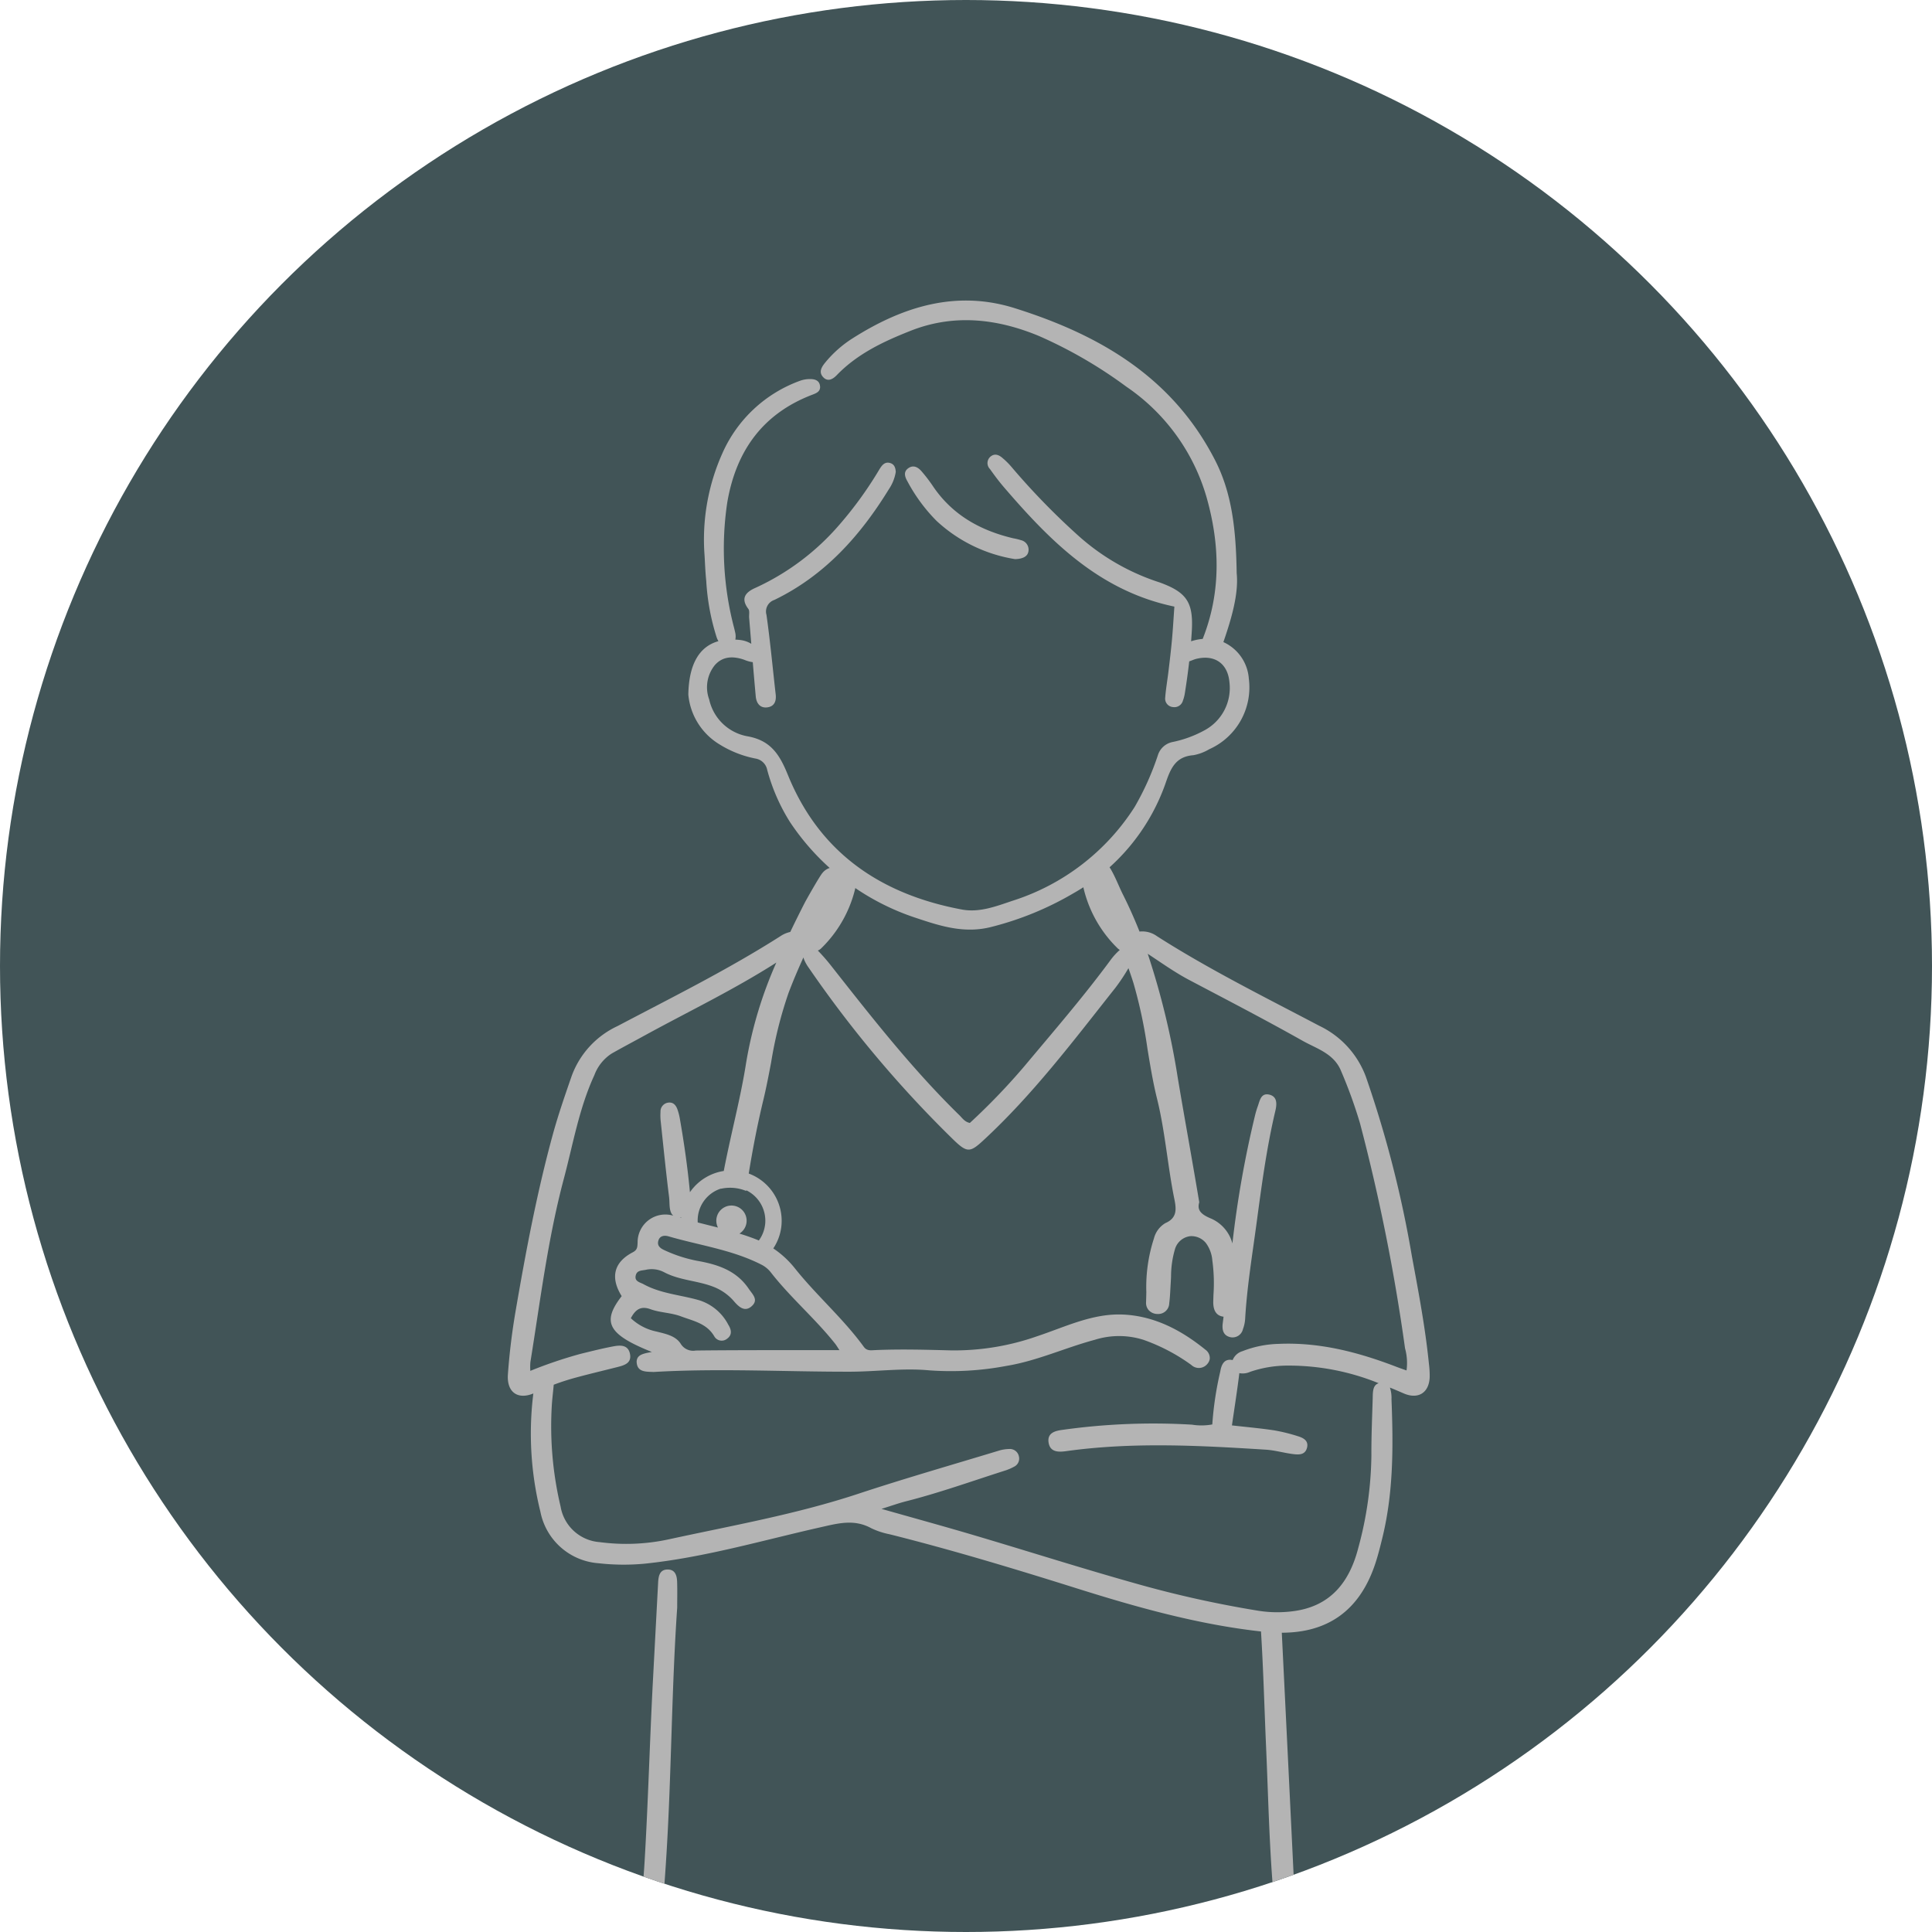 <svg xmlns="http://www.w3.org/2000/svg" xmlns:xlink="http://www.w3.org/1999/xlink" width="260" height="260" viewBox="0 0 260 260">
  <defs>
    <clipPath id="clip-path">
      <circle id="楕円形_7" data-name="楕円形 7" cx="130" cy="130" r="130" transform="translate(-79.906 -2.583)" fill="#fff"/>
    </clipPath>
  </defs>
  <g id="医師" transform="translate(-245 -5839)">
    <g id="グループ_267" data-name="グループ 267" transform="translate(0 630)">
      <circle id="楕円形_5" data-name="楕円形 5" cx="130" cy="130" r="130" transform="translate(245 5209)" fill="#415457"/>
    </g>
    <g id="マスクグループ_122" data-name="マスクグループ 122" transform="translate(324.906 5841.583)" clip-path="url(#clip-path)">
      <g id="グループ_271" data-name="グループ 271" transform="translate(-11.564 37.863)">
        <path id="パス_35" data-name="パス 35" d="M123.959,200.278c-.489-4.874-1.4-9.683-2.293-14.492a149.693,149.693,0,0,0-6.19-24.151,12.331,12.331,0,0,0-6.285-6.872c-7.359-3.878-14.819-7.573-21.842-12.06a3.362,3.362,0,0,0-2.339-.616c-.656-1.652-1.386-3.3-2.2-4.92-.229-.454-.436-.918-.643-1.383-.3-.672-.61-1.366-.983-2.018-.507-.884-1.095-1.3-1.747-1.235a1.61,1.61,0,0,0-.623.206,1.075,1.075,0,0,0-.641.843,1.409,1.409,0,0,0-.9,1.662,16.645,16.645,0,0,0,4.8,9.107,1.393,1.393,0,0,0,.285.208c-.13.109-.255.23-.376.35a8.511,8.511,0,0,0-.862,1c-3.631,4.931-7.639,9.558-11.562,14.249a87.378,87.378,0,0,1-7.383,7.685c-.71-.151-1.008-.652-1.394-1.028-6.365-6.221-11.832-13.213-17.322-20.187a25.205,25.205,0,0,0-1.741-1.986,1.384,1.384,0,0,0,.45-.293,16.642,16.642,0,0,0,4.8-9.107,1.4,1.4,0,0,0-.954-1.681,1.574,1.574,0,0,0-1.3.308,1.5,1.5,0,0,0-.187-.15,1.459,1.459,0,0,0-.816-.272,2.013,2.013,0,0,0-1.388.775c-.326.354-2.14,3.542-2.4,4.054-.672,1.317-1.309,2.6-1.914,3.864a3.82,3.82,0,0,0-1.271.534c-7.069,4.512-14.573,8.232-21.978,12.134a11.914,11.914,0,0,0-6.183,6.757c-.9,2.6-1.8,5.195-2.53,7.857-2.14,7.826-3.636,15.78-5.006,23.767q-.725,4.226-1.032,8.49c-.171,2.407,1.328,3.442,3.424,2.57a43.663,43.663,0,0,0,.948,15.907,8.61,8.61,0,0,0,7.814,6.939,30.173,30.173,0,0,0,6.2.062c8.041-.832,15.787-3.118,23.633-4.889,2.388-.539,4.572-1.153,6.876.113a10.3,10.3,0,0,0,2.468.815c8.5,2.13,16.878,4.667,25.233,7.294,8.1,2.548,16.3,4.849,24.753,5.788.322,5.184.457,10.375.685,15.563.4,9.019.493,18.061,1.825,27.018a3.98,3.98,0,0,0,.181.771c-.208.176-.42.356-.632.528l0,0c-.557-.442-1.36-.065-2.064.18a47.269,47.269,0,0,1-7.76,2.276c-9.092,1.5-18.294,1.795-27.468,2.3-8.153.453-16.28-.463-24.406-1.051-5.882-.426-11.769-.813-17.364-2.936-.823-.313-1.65-.624-2.493-.878a1.283,1.283,0,0,0-1.485.356l-.006,0c-.184-.124-.364-.26-.549-.408h0a3.025,3.025,0,0,0,.383-1.242c.57-4.2.894-8.415,1.152-12.648.672-11.005.678-22.039,1.435-33.037,0-1.158.028-2.316-.01-3.473-.026-.813-.243-1.639-1.233-1.658-1.1-.02-1.275.851-1.322,1.733q-.345,6.52-.691,13.04c-.436,8.2-.647,16.411-1.136,24.611-.223,3.746-.69,7.449-1.11,11.166-.117,1.028.172,1.979,1.381,2.037a1.314,1.314,0,0,0,.838-.206h0c0,13.792.006,27.266,0,41.058,0,.562.489,1.341,1.051,1.341h.616c.562,0,1.04-.778,1.041-1.341.007-12.871,0-25.419.01-38.29h0c.4.156.818.291,1.224.44a52.1,52.1,0,0,0,14.033,2.86c8.18.625,16.359,1.249,24.558,1.578,9.466-.379,18.911-1.049,28.339-1.953a41.913,41.913,0,0,0,10.7-2.685v0q-.029,19.014-.066,38.016a1.786,1.786,0,0,0,1.338,1.337.935.935,0,0,1,.115.037h.336a1.315,1.315,0,0,0,1.315-1.317q-.029-20.63-.066-41.263v-.511a1.22,1.22,0,0,0,1.265.9c1.123-.011,1.426-.854,1.437-1.823.063-2.231-.75-4.34-.856-6.547q-.861-17.855-1.743-35.71c5.951-.01,10.433-2.751,12.6-9.353.372-1.132.66-2.294.943-3.452,1.5-6.135,1.463-12.374,1.22-18.621a4.459,4.459,0,0,0-.213-1.564q.924.375,1.841.777c1.927.84,3.411-.035,3.511-2.149a12.363,12.363,0,0,0-.1-1.815m-3.015.882c-.483-.173-.892-.312-1.3-.467-5.132-1.977-10.376-3.359-15.946-3.109a14.24,14.24,0,0,0-4.832.982,2.034,2.034,0,0,0-1.324,1.2c-.041-.01-.082-.019-.127-.026-1.058-.157-1.393.711-1.532,1.54a44.568,44.568,0,0,0-1.079,7.144,8,8,0,0,1-2.737.03,88.11,88.11,0,0,0-17.427.7c-1.046.135-2.081.44-1.862,1.739.214,1.272,1.322,1.27,2.341,1.128,8.955-1.249,17.925-.766,26.892-.2,1.188.076,2.356.415,3.541.576.82.111,1.755.194,2.006-.864.23-.974-.574-1.33-1.32-1.551a23.309,23.309,0,0,0-3.164-.771c-1.864-.277-3.744-.443-5.627-.657.346-2.388.7-4.631.98-6.885.006-.048.011-.1.016-.147a2.42,2.42,0,0,0,1.453-.177,15.6,15.6,0,0,1,5.026-.839,32.148,32.148,0,0,1,12.279,2.374c-.848.246-.787,1.282-.811,2.089-.078,2.55-.187,5.1-.175,7.651A48.99,48.99,0,0,1,114.458,225c-1.178,4.617-3.736,7.929-8.839,8.556a16.284,16.284,0,0,1-4.559-.059A146.715,146.715,0,0,1,84.5,229.821c-7.279-2.045-14.486-4.342-21.736-6.49-4-1.186-8.031-2.29-12.478-3.553,1.393-.434,2.312-.768,3.256-1.008,4.488-1.138,8.845-2.7,13.248-4.107a6.922,6.922,0,0,0,1.348-.566,1.207,1.207,0,0,0,.64-1.376,1.238,1.238,0,0,0-1.316-1,5,5,0,0,0-1.438.238c-6.3,1.912-12.631,3.727-18.879,5.792-8.293,2.741-16.869,4.255-25.369,6.1a27.063,27.063,0,0,1-9.422.4A5.751,5.751,0,0,1,7.1,219.461a46.806,46.806,0,0,1-1.163-13.9c.066-.831.167-1.66.24-2.491q1.448-.546,2.946-.952c1.859-.506,3.735-.946,5.6-1.42.939-.239,1.964-.519,1.714-1.776s-1.322-1.188-2.264-1.01c-1.459.275-2.9.64-4.346.993a59.742,59.742,0,0,0-6.8,2.3,8.485,8.485,0,0,1,.006-1.162c1.337-8.266,2.346-16.591,4.507-24.706,1.246-4.68,2.055-9.486,4.107-13.933a5.9,5.9,0,0,1,2.333-2.907c1.434-.814,2.894-1.583,4.34-2.376,5.952-3.262,12.084-6.2,17.813-9.861a55.829,55.829,0,0,0-4.065,13.489c-.446,2.85-1.091,5.719-1.716,8.493-.446,1.985-.9,4.019-1.293,6.062a6.8,6.8,0,0,0-4.554,2.86c-.3-3.246-.775-6.568-1.352-9.878a7.726,7.726,0,0,0-.33-1.274c-.2-.552-.553-.985-1.21-.908a1.2,1.2,0,0,0-1.068,1.262,7.215,7.215,0,0,0,.035,1.315c.361,3.386.7,6.775,1.122,10.153.1.813-.056,1.973.564,2.484l-.006,0a3.735,3.735,0,0,0-4.795,3.629c-.036.533.008.958-.649,1.3-2.567,1.338-3.048,3.408-1.494,5.9-2.708,3.505-1.867,5.139,4.057,7.515-.841.16-1.658.28-1.938.841a1.12,1.12,0,0,0-.092.657c.136,1.21,1.246,1.154,2.179,1.19a1.127,1.127,0,0,0,.164,0c8.76-.509,17.524-.02,26.285-.032,3.589,0,7.194-.521,10.767-.18a40.135,40.135,0,0,0,10.35-.6c4.114-.669,7.887-2.439,11.881-3.509a10.887,10.887,0,0,1,6.545-.008,25.146,25.146,0,0,1,6.465,3.393,1.474,1.474,0,0,0,2.187-.184,1.317,1.317,0,0,0,.292-.649,1.383,1.383,0,0,0-.593-1.23c-3.229-2.616-6.83-4.522-11.048-4.723-4.126-.192-7.835,1.675-11.633,2.932a33.624,33.624,0,0,1-11.52,1.89c-3.433-.088-6.858-.188-10.286-.036-.533.024-1.066.12-1.471-.433-2.752-3.793-6.324-6.874-9.241-10.523a12.833,12.833,0,0,0-2.948-2.732h0a6.687,6.687,0,0,0,1.085-2.96,6.782,6.782,0,0,0-4.389-7.116c.571-3.541,1.219-6.805,1.969-9.915.4-1.667.728-3.379,1.042-5.034a55.867,55.867,0,0,1,2.342-9.346c.608-1.613,1.293-3.213,2.009-4.792a2.09,2.09,0,0,0,.078.26,5.329,5.329,0,0,0,.644,1.149A154.569,154.569,0,0,0,60.071,170.2c1.719,1.637,2.148,1.618,3.849.052,6.724-6.194,12.2-13.474,17.844-20.6a25.169,25.169,0,0,0,1.755-2.641c.242.681.474,1.364.689,2.052a64.47,64.47,0,0,1,1.873,8.807c.363,2.21.738,4.5,1.287,6.711.627,2.523,1,5.131,1.369,7.654.279,1.926.566,3.917.963,5.861.277,1.359.378,2.54-1.22,3.229a3.358,3.358,0,0,0-1.527,2.047,21.166,21.166,0,0,0-1.027,7.26c-.01.453-.021.905-.037,1.357a1.474,1.474,0,0,0,.346,1.034,1.6,1.6,0,0,0,1.179.528,1.936,1.936,0,0,0,.272-.007A1.482,1.482,0,0,0,89.01,192.1c.082-.633.117-1.28.151-1.906.013-.238.026-.476.041-.714.02-.318.035-.637.05-.956a13.109,13.109,0,0,1,.525-3.687,2.452,2.452,0,0,1,2.042-1.757,2.511,2.511,0,0,1,2.124.921,4.518,4.518,0,0,1,.863,2.328,22.594,22.594,0,0,1,.156,4.617c-.01.3-.02.594-.028.892-.034,1.271.435,1.965,1.385,2.077q-.062.508-.126,1.016c-.072.792.113,1.482.945,1.717a1.43,1.43,0,0,0,1.791-1.063,4.8,4.8,0,0,0,.3-1.445c.254-4.3.957-8.535,1.53-12.792.682-5.077,1.352-10.154,2.533-15.148.208-.879.287-1.931-.85-2.177-1.1-.237-1.248.826-1.522,1.586-.131.362-.241.733-.337,1.107a140.312,140.312,0,0,0-3.074,17.341,5.069,5.069,0,0,0-2.953-3.383c-1.362-.569-1.788-1.162-1.519-2.114l.011-.041-.007-.042c-.5-3-1.02-5.972-1.526-8.851-.457-2.6-.909-5.172-1.341-7.749a104.153,104.153,0,0,0-4.059-16.8c1.824,1.2,3.6,2.473,5.535,3.5,5.117,2.7,10.255,5.361,15.294,8.2,1.909,1.075,4.249,1.72,5.2,4.1a63.977,63.977,0,0,1,2.532,6.991,259.128,259.128,0,0,1,6.065,30.3,7.432,7.432,0,0,1,.2,3M29.671,195a6.654,6.654,0,0,0-3.925-3.3c-2.492-.721-5.163-.881-7.483-2.159-.477-.264-1.266-.364-1.041-1.213.172-.657.777-.613,1.318-.717a3.619,3.619,0,0,1,2.512.329c2.047,1.082,4.41,1.109,6.553,1.927a6.905,6.905,0,0,1,2.86,2.011c.617.705,1.418,1.466,2.355.621.961-.865.112-1.583-.417-2.363-1.67-2.463-4.206-3.261-6.921-3.741A18.775,18.775,0,0,1,21.151,185c-.581-.256-1.113-.593-.889-1.334.2-.665.829-.72,1.35-.569,4.162,1.218,8.524,1.795,12.449,3.781a3.786,3.786,0,0,1,1.274,1c2.664,3.441,6.013,6.269,8.713,9.674.16.2.288.424.581.865-3.7,0-7.118-.008-10.535,0-2.936.008-5.876.012-8.812.052a1.954,1.954,0,0,1-2.019-.913c-.7-1.093-2.063-1.338-3.273-1.646a7.11,7.11,0,0,1-3.437-1.791c.609-1.142,1.31-1.695,2.636-1.214s2.772.461,4.114.966c1.666.625,3.457.941,4.478,2.684a1.146,1.146,0,0,0,1.722.328c.733-.529.573-1.241.168-1.882m-6.339-14.373c-.06-.016-.123-.032-.183-.052l-.011,0c.047,0,.09,0,.141,0,.02,0,.036-.005.056-.007l0,.061m11.286.88a4.5,4.5,0,0,1-.844,2.152c-.119-.056-.247-.107-.37-.155-.737-.289-1.486-.545-2.239-.777h0a2.039,2.039,0,1,0-2.889-.809h0c-.908-.232-1.816-.456-2.724-.688a4.5,4.5,0,0,1,3.1-4.551l0,.016.229-.042a5.552,5.552,0,0,1,1.013-.092,5.654,5.654,0,0,1,1.987.354l.19.073.013-.088a4.56,4.56,0,0,1,2.538,4.606" transform="translate(0 -57.166)" fill="#b4b4b4"/>
        <path id="パス_36" data-name="パス 36" d="M109.908,423.389c.036-.821-.148-1.67-1.162-1.718a1.158,1.158,0,0,0-1.141.609,2.726,2.726,0,0,0-.309.933c-.068.38-.052.781-.1,1.166-.256,2.167.048,4.354-.1,6.5-.367,5.328-.789,10.648-1.232,15.971a.555.555,0,0,0,.552.6h3.859a.722.722,0,0,0,.718-.784c-.5-5.852-.933-11.708-1.086-17.586-.048-1.9-.1-3.789-.008-5.688" transform="translate(-45.668 -181.891)" fill="#b4b4b4"/>
        <path id="パス_37" data-name="パス 37" d="M95.246,417.446c-2.289-1-4.621-1.9-6.809-3.127a1,1,0,0,0-1.461.334c-.3.544.028.978.4,1.322,2.107,1.949,4.8,2.73,7.287,3.677.719.042,1.257-.067,1.419-.746a1.224,1.224,0,0,0-.836-1.46" transform="translate(-37.466 -178.643)" fill="#b4b4b4"/>
        <path id="パス_38" data-name="パス 38" d="M118.15,50.965a5.857,5.857,0,0,0-3.43-5c1.14-3.286,2.065-6.562,1.791-9.271-.092-5.893-.636-10.785-2.921-15.233C107.8,10.187,97.891,4.566,86.653,1.029,78.832-1.433,71.64.768,64.881,5.048a15.447,15.447,0,0,0-3.753,3.309c-.469.576-.9,1.253-.288,1.931.633.7,1.323.3,1.843-.241,2.8-2.9,6.3-4.533,9.919-5.966,5.846-2.318,11.654-1.646,17.274.678a60.879,60.879,0,0,1,11.767,6.819,27.061,27.061,0,0,1,10.8,14.847c1.824,6.4,1.978,12.839-.508,19.112a6.836,6.836,0,0,0-1.242.222c-.1.028-.209.06-.317.093.037-.486.071-.971.1-1.458.206-3.8-.711-5.139-4.323-6.456a30.227,30.227,0,0,1-11.127-6.451,95.762,95.762,0,0,1-8.8-9.071,9.9,9.9,0,0,0-1.2-1.2c-.5-.446-1.076-.7-1.662-.2a1.137,1.137,0,0,0-.053,1.664c.593.838,1.21,1.665,1.879,2.443,6.23,7.25,12.85,13.962,22.936,16.065-.114,1.589-.193,3.019-.324,4.446s-.3,2.857-.473,4.284c-.14,1.17-.347,2.334-.438,3.508a1.141,1.141,0,0,0,1.072,1.285,1.189,1.189,0,0,0,1.309-.861,5.118,5.118,0,0,0,.269-1.042c.225-1.412.422-2.827.582-4.247.329-.115.664-.27.954-.341,2.455-.6,4.223.606,4.456,3.123a6.456,6.456,0,0,1-3.276,6.45,15.328,15.328,0,0,1-4.434,1.63,2.6,2.6,0,0,0-1.919,1.77,37.05,37.05,0,0,1-3.137,6.978A30.417,30.417,0,0,1,86.389,80.762c-2.211.739-4.481,1.638-6.862,1.192-10.907-2.04-19.156-7.629-23.418-18.123-1.093-2.691-2.279-4.634-5.439-5.191a6.436,6.436,0,0,1-5.147-4.956,4.744,4.744,0,0,1,.765-4.628c1.075-1.211,2.475-1.214,3.925-.723a4.449,4.449,0,0,0,1.174.333q.192,2.3.4,4.6c.083.9.564,1.631,1.6,1.476.919-.138,1.187-.851,1.085-1.739-.408-3.565-.736-7.14-1.238-10.692a1.639,1.639,0,0,1,1.057-2.02c6.773-3.28,11.551-8.619,15.41-14.895a5.839,5.839,0,0,0,.931-2.333c-.034-.47-.136-.992-.713-1.183-.751-.249-1.141.277-1.475.814a51.207,51.207,0,0,1-5.407,7.484,33.066,33.066,0,0,1-11.248,8.468c-1.241.539-2.144,1.347-1,2.848.206.271.078.793.111,1.2q.145,1.749.288,3.5l-.145-.083a3.675,3.675,0,0,0-1.385-.432c-.21-.024-.415-.039-.617-.049a2.212,2.212,0,0,0-.023-.973c-.042-.2-.094-.4-.14-.594a41.9,41.9,0,0,1-.916-16.933c1.2-6.958,4.816-11.939,11.473-14.47.545-.208,1.079-.436,1.007-1.138-.08-.776-.693-.954-1.327-.955a3.955,3.955,0,0,0-1.33.216,18.2,18.2,0,0,0-10.486,9.769A28.39,28.39,0,0,0,44.9,34.318c.056.88.095,2.153.227,3.418a30.648,30.648,0,0,0,1.413,7.629,2.816,2.816,0,0,0,.226.475c-2.541.705-3.98,3.048-4.051,7.189a8.751,8.751,0,0,0,4.165,6.681,14.359,14.359,0,0,0,4.838,1.92,1.92,1.92,0,0,1,1.613,1.538,25.661,25.661,0,0,0,3.052,6.994A32.55,32.55,0,0,0,73.516,83.136c3.217,1.075,6.437,2.09,10.033,1.146a42.038,42.038,0,0,0,11-4.521,27.408,27.408,0,0,0,12.4-14.826c.675-1.979,1.342-3.562,3.733-3.75a6.439,6.439,0,0,0,2.131-.8,9.114,9.114,0,0,0,5.342-9.42" transform="translate(-18.425 0)" fill="#b4b4b4"/>
        <path id="パス_39" data-name="パス 39" d="M110.6,50.711a1.315,1.315,0,0,0-1-1.523,8.415,8.415,0,0,0-1.047-.255c-4.466-1.058-8.234-3.17-10.839-7.066a20.512,20.512,0,0,0-1.5-1.953c-.467-.543-1.085-.89-1.764-.421-.712.492-.477,1.175-.129,1.783a22.594,22.594,0,0,0,3.916,5.317,20.228,20.228,0,0,0,10.56,5.146c1.112-.027,1.7-.4,1.8-1.027" transform="translate(-40.542 -16.94)" fill="#b4b4b4"/>
      </g>
    </g>
  </g>
</svg>
